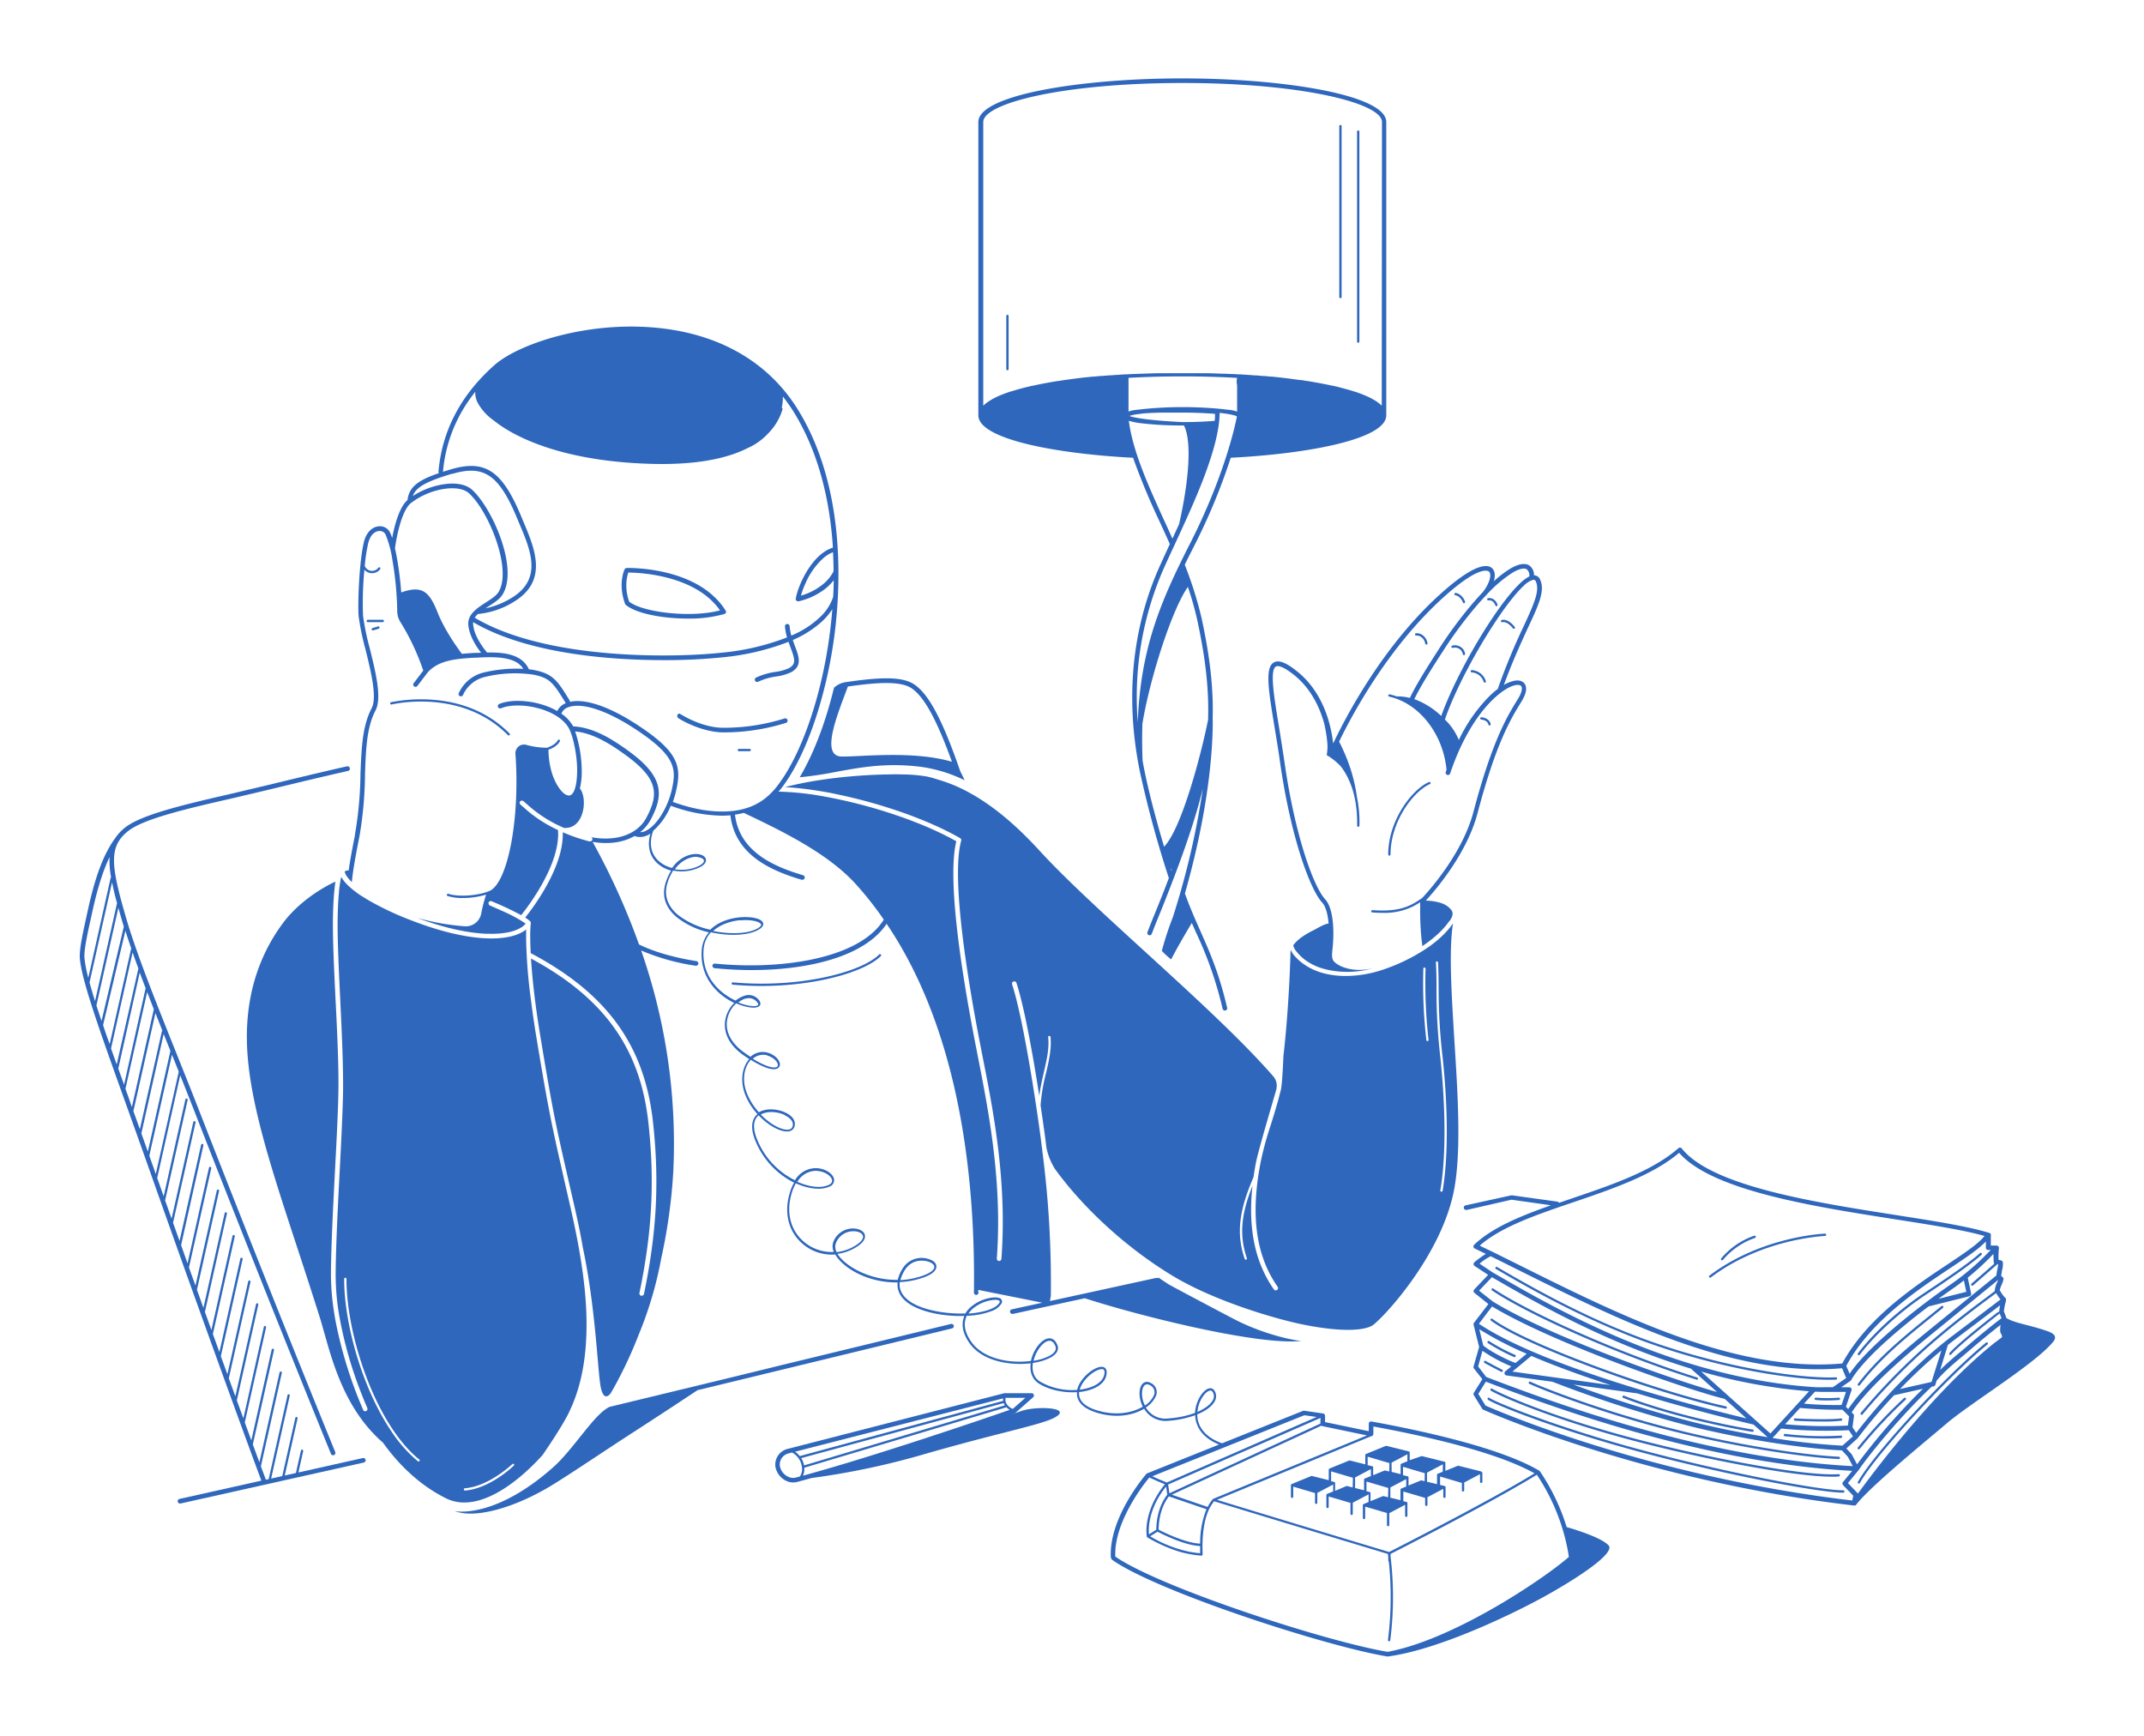 <svg xmlns="http://www.w3.org/2000/svg" viewBox="0 0 769.48 623.11"><defs><style>.cls-1{fill:#2e67bc;}</style></defs><title>Монтажная область 6</title><g id="expand_right" data-name="expand right"><path class="cls-1" d="M344.66,276.84c-6.35-18.41-11.31-27.76-16.57-31.25-4.47-3-12.75-2.52-24.63-.79a7.83,7.83,0,0,0-4.14,2c-3.05,12.6-7.34,23.75-12.31,32.13a133,133,0,0,0,13.34-2c8.81-1.61,17.91-3.28,30.15-1.75A51.58,51.58,0,0,1,346.2,280C345.79,279.07,345.26,278,344.66,276.84ZM302,271.48c-7.64-.18-1.47-15,2.31-25.12,10.86-1.55,18.9-2,22.84.62,4.49,3,9,11.18,14.5,26.39C327.73,269.24,308.52,271.63,302,271.48Z"/><path class="cls-1" d="M182.58,263.92a.44.44,0,0,0,.3-.12.41.41,0,0,0,0-.58C165.76,245.87,140.59,252,140.34,252a.42.42,0,0,0-.3.51.42.42,0,0,0,.5.3c.25-.06,25-6,41.75,11A.42.42,0,0,0,182.58,263.92Z"/><path class="cls-1" d="M131.21,523.87a.83.83,0,0,0-1-.64L107.1,528.4l1.72-7.68a.41.41,0,0,0-.31-.49.42.42,0,0,0-.5.32l-1.81,8.05-4,.89L106.8,509a.41.41,0,0,0-.8-.19l-4.69,20.88-4,.9L104,500.83a.41.41,0,0,0-.31-.49.41.41,0,0,0-.49.31l-6.77,30.14-1,.22-1.8-4.82,7.52-33.52a.41.41,0,1,0-.81-.18l-7.24,32.26q-1.07-2.87-2.36-6.41l7.59-33.83A.42.42,0,0,0,98,484a.41.41,0,0,0-.49.32l-7.31,32.56-2.35-6.44,7.65-34.1a.42.42,0,0,0-.31-.5.4.4,0,0,0-.49.31L87.35,509,85,502.55l7.7-34.37a.41.41,0,0,0-.31-.49.41.41,0,0,0-.49.31l-7.43,33.09c-.76-2.08-1.54-4.25-2.35-6.47L89.9,460a.41.41,0,0,0-.81-.17l-7.48,33.33q-1.15-3.17-2.35-6.48l7.82-34.84a.41.41,0,0,0-.31-.49.42.42,0,0,0-.5.31l-7.53,33.56Q77.6,482,76.4,478.74l7.86-35.05a.41.41,0,1,0-.81-.18l-7.58,33.77q-1.14-3.21-2.33-6.5l7.9-35.25a.41.41,0,0,0-.31-.5.41.41,0,0,0-.49.31l-7.63,34-2.33-6.51,7.95-35.45a.42.42,0,0,0-.31-.49.41.41,0,0,0-.5.31l-7.67,34.16-2.33-6.52,8-35.62a.44.44,0,0,0-.32-.5.43.43,0,0,0-.5.32l-7.7,34.34L65,446.82,73,411a.42.42,0,0,0-.32-.5.42.42,0,0,0-.5.32l-7.74,34.5-2.33-6.54,8.07-35.95a.42.42,0,0,0-.32-.49.41.41,0,0,0-.49.32l-7.78,34.65q-1.17-3.28-2.33-6.55l8.1-36.09a.42.42,0,0,0-.81-.19l-7.81,34.81-2.32-6.57,8.26-36.84c1.66,4.17,3.31,8.34,4.91,12.42,18.58,47.64,37.59,95,49.19,123.41a.83.83,0,0,0,.77.52.7.7,0,0,0,.31-.07.83.83,0,0,0,.46-1.08c-11.6-28.42-30.61-75.76-49.18-123.39-2.52-6.46-5.21-13.16-7.8-19.65-7.35-18.35-14.28-35.68-18-48.36-5.66-19.35-6.29-25.81.49-31.33,5.58-4.54,21.37-8.18,38.09-12,4.17-1,8.49-2,12.66-3,20.25-4.93,28.26-6.68,28.33-6.7a.82.82,0,0,0,.64-1,.83.83,0,0,0-1-.64c-.08,0-8.09,1.77-28.37,6.7-4.17,1-8.48,2-12.64,3-16.92,3.9-32.89,7.58-38.77,12.36a16.73,16.73,0,0,0-3.12,3.27l-.26.37c-5.22,7.06-8,17.36-10,26.55l-.25,1.14c-1.46,6.67-2.74,12.44-2.48,15.55.65,7.9,7.21,26.19,16.28,51.5,2.5,7,5.08,14.16,7.81,21.89,5.48,15.52,11.25,31.75,16.72,47a.43.43,0,0,0,.14.36c10.93,30.48,20.61,57.09,24.2,66.63l-29.39,6.57a.83.83,0,0,0,.18,1.64.55.55,0,0,0,.18,0l65.79-14.7A.83.83,0,0,0,131.21,523.87Zm-100.89-180c-.24-2.85,1-8.5,2.45-15l.25-1.15c1.47-6.72,3.36-14,6.3-20.16a32.13,32.13,0,0,0,.56,7.29.45.45,0,0,0-.19.27l-8,35.78A45.38,45.38,0,0,1,30.32,343.84Zm1.81,8.72,8.08-36c.45,2.23,1,4.72,1.8,7.49l-7.9,35.2C33.34,356.8,32.68,354.56,32.13,352.56Zm2.47,8.23,7.88-35.06c.39,1.42.81,2.89,1.27,4.45.21.75.45,1.52.69,2.3l-8,33.88C35.79,364.41,35.17,362.56,34.6,360.79ZM37,367.85l8-33.83c.65,2.05,1.37,4.2,2.14,6.44a.41.41,0,0,0-.13.22l-7.64,34C38.47,372.3,37.68,370,37,367.85Zm2.87,8.31,7.72-34.38c.65,1.87,1.35,3.79,2.08,5.76L41.89,382C41.17,380,40.49,378.05,39.82,376.16Zm4.66,13.1-2.07-5.79L50.15,349q1,2.75,2.12,5.6Zm2,5.66c-.51-1.42-1-2.81-1.51-4.19L52.81,356c.78,2,1.58,4.09,2.4,6.19l-7.87,35.08C47.06,396.47,46.78,395.69,46.51,394.92Zm1.35,3.79,7.9-35.17q1.22,3.09,2.48,6.27a.42.42,0,0,0-.15.23L50.2,405.23C49.41,403,48.64,400.85,47.86,398.71Zm2.86,8,8-35.67c.79,2,1.61,4.05,2.42,6.09l-8.1,36.13C52.26,411,51.49,408.84,50.72,406.69Zm3.59,10.13c-.25-.71-.49-1.41-.74-2.11l8.13-36.24.09.23,2.35,5.86-8.25,36.73Q55.11,419,54.31,416.82Z"/><path class="cls-1" d="M513.21,281.36c-5.91,2.57-14.15,13.43-14.15,25.27a.42.42,0,0,1-.42.42.41.41,0,0,1-.41-.42c0-12.18,8.53-23.37,14.65-26a.42.42,0,0,1,.33.77Z"/><path class="cls-1" d="M342.31,475.73s0-.07-.05-.11a.82.82,0,0,0-1-.5l-60.25,14.62L267.73,493l-13.35,3.24L219,504.8l-.09,0c-5.56,2.42-12.93,15.14-20.38,21.74-12.85,11.4-24.5,15.91-33,15.91h-.14a13.15,13.15,0,0,1-2.24-.21c7.5,2.89,21.54-1.28,34.12-8.77,6.55-3.91,19.56-12.76,30.06-19.53,8.88-5.73,17.92-11.7,23-15.07l91.38-22.18A.83.83,0,0,0,342.31,475.73Z"/><path class="cls-1" d="M243.61,257.82c4.64,2.84,10.93,5,16,5a74.79,74.79,0,0,0,22.5-3.42.84.84,0,0,0,.51-1.06.83.83,0,0,0-1.06-.51,72.93,72.93,0,0,1-22,3.33c-4.94,0-10.6-2-15.49-5-.4-.24-.91.12-1,.56S243.22,257.58,243.61,257.82Z"/><path class="cls-1" d="M269.05,268.74h-3.86a.41.41,0,0,0-.42.41.42.42,0,0,0,.42.42h3.86a.42.42,0,0,0,.42-.42A.41.41,0,0,0,269.05,268.74Z"/><path class="cls-1" d="M260.41,219.09h0a23.85,23.85,0,0,0-2.14-2.9c-10.84-12.76-32.39-12.4-33.35-12.36a.82.82,0,0,0-.73.45c-.1.21-2.49,5.17.15,12.42a.73.73,0,0,0,.24.34c3.58,3.09,13.15,4.94,22.26,4.94A46.17,46.17,0,0,0,260,220.33a.79.79,0,0,0,.53-.51A.82.82,0,0,0,260.41,219.09Zm-34.6-3.18a17.46,17.46,0,0,1-1-6.77,13.79,13.79,0,0,1,.69-3.67h.09c3.8,0,24,.85,32.82,13.57C247.81,221.85,230.56,219.71,225.81,215.91Z"/><path class="cls-1" d="M424.33,28.13c-36,0-73.2,5.86-73.2,15.65V149.06c0,8.53,27.9,13.79,55.53,15.21a250.1,250.1,0,0,0,9.76,23.4c1.14,2.51,2.3,5,3.43,7.58-1.42,3.06-2.75,6-3.93,8.61-6.75,15.27-13.44,40.28-6.88,72.71A384.73,384.73,0,0,0,419.5,315.1c-1,2.61-2,5.29-3.14,8.07-.65,1.64-1.21,3-1.75,4.34-.86,2.11-1.69,4.11-2.78,7a.82.82,0,0,0,.48,1.07.72.72,0,0,0,.29.06.83.83,0,0,0,.77-.54c1.11-2.89,1.91-4.88,2.78-7,.55-1.34,1.1-2.7,1.75-4.35,6.34-16,10.93-29,13.81-40.81a287.37,287.37,0,0,1-10.45,45.18l-.13.4c-.07.24-.14.46-.22.69a114.3,114.3,0,0,0-3.93,12,25.48,25.48,0,0,0,3.36,3.07s2-4.11,7.4-13.07l1.54,3.48A135.27,135.27,0,0,1,438.8,362a.83.83,0,0,0,.8.64l.2,0a.84.84,0,0,0,.62-1c-2.92-12.49-6.18-19.81-9.62-27.57-1.81-4.09-3.69-8.32-5.54-13.43,6.37-22.3,10-44.54,10-62.08a.76.76,0,0,0-.05-.27c.37-11.27-1-22.83-4-36.64a140.53,140.53,0,0,0-6-19q1.62-3.31,3.37-6.74a216.43,216.43,0,0,0,13.13-31.65.75.75,0,0,0,.16,0h0c27.7-1.42,55.66-6.67,55.66-15.22V43.78C497.55,34,460.33,28.13,424.33,28.13ZM417.93,187c-5.82-12.78-11.34-24.88-12.8-36a25.84,25.84,0,0,0,4.83.93,124.13,124.13,0,0,0,14.49.75h.47c3.61,7.26.55,25.48-1.75,35.42-.8,1.77-1.61,3.51-2.39,5.21C419.83,191.16,418.88,189.05,417.93,187Zm-12.61-37.71.15-.06.18-.06a1.35,1.35,0,0,1,.32-.09l.22-.07.42-.1.24-.06.61-.12.17,0,.91-.15a.64.64,0,0,0,.2,0l.82-.12.39-.05.75-.09.48,0,.77-.08.55,0,.8-.07.62,0,.86-.05.65,0,.92-.05.7,0,1,0,.73,0,1.09,0h.71c.42,0,.85,0,1.27,0h2.62c4.61,0,8.51.18,11.61.46,0,.8-.05,1.63-.12,2.49-3.38.29-7.35.45-11.49.45C414.14,151,407.25,150.05,405.32,149.27Zm15.13,163.32c-.13-.44-.26-.86-.4-1.28l.49,1.06A1.45,1.45,0,0,0,420.45,312.59Zm5.87-102A111.39,111.39,0,0,1,429.58,222c3,13.67,4.36,25.12,4,36.29-2.49,12.52-9.51,39.1-15.79,45.55-3.19-10.74-5.53-19.84-7.1-27.58-.22-1.12-.43-2.21-.62-3.31-.19-4.7-.2-9.1-.06-13.28C412.88,242.52,420.77,218.48,426.32,210.63Zm.75-15.49c-10.2,20.1-17.75,37.19-18.73,64.08a114.61,114.61,0,0,1,9.1-54.69c1.25-2.83,2.7-5.94,4.23-9.24,7.1-15.34,15.91-34.4,16.06-47.11,3.42.38,5.56.85,6.2,1.27C443.44,152,439.67,170.32,427.07,195.14ZM444,135.67a5,5,0,0,0,0,2.52v9.47l-.13,0-.16-.05a2.42,2.42,0,0,0-.35-.11l-.15-.05-.59-.14h0l-.65-.14-.23,0-.55-.1-.28,0-.62-.1-.29,0-1-.14a142.33,142.33,0,0,0-29,0l-1,.14-.28,0-.63.1-.29,0-.54.1-.23,0-.64.13,0,0c-.21,0-.4.09-.58.14l-.17.05-.34.11-.17.05-.11,0V135.59c6.06-.34,12.56-.52,19.4-.52s13.51.19,19.65.54Zm51.91,9.91h0a9.1,9.1,0,0,0-.71-.64s-.08-.06-.12-.1c-.25-.2-.51-.4-.8-.6a.91.91,0,0,0-.16-.11c-.29-.2-.6-.39-.92-.59l-.16-.08c-.33-.2-.68-.4-1.06-.59l0,0c-.37-.19-.77-.38-1.18-.57l-.21-.09c-.4-.18-.8-.36-1.23-.53l-.27-.11c-.43-.16-.87-.34-1.34-.5l-.24-.09-1.45-.5a.32.32,0,0,1-.09,0c-.51-.17-1-.32-1.56-.48l-.3-.09-1.6-.45-.36-.1-1.68-.43-.33-.09-1.77-.41-.15,0c-.6-.14-1.23-.27-1.87-.4l-.37-.08-1.89-.37-.45-.09-2-.35-.4-.08-2-.34-.18,0-2.13-.34-.42,0-2.14-.3-.5-.07-2.2-.28-.42-.05c-.76-.09-1.52-.19-2.29-.27h-.15c-.78-.1-1.57-.18-2.37-.26l-.42,0-2.35-.23-.5,0-2.39-.21-.43,0-2.49-.19h-.11l-2.54-.17H445a1.49,1.49,0,0,0-.18,0l-.1,0-2.48-.14-.49,0-2-.1h-.48l-.41,0-2.64-.1h0l-2.67-.08-.41,0-2.56,0H430l-2.57,0h-6.2l-2.57,0h-.49l-2.56,0-.4,0-2.66.08h-.05l-2.65.1h-.05l-.35,0-2.52.11-.49,0-2.26.13-.09,0a.58.58,0,0,0-.19,0l-.38,0-2.54.17h-.11l-2.49.19-.43,0-2.38.2-.52,0-2.33.23-.45,0-2.35.25-.16,0c-.76.08-1.53.18-2.27.27l-.44.05-2.18.28-.52.07-2.12.3c-.15,0-.29,0-.44.06-.7.1-1.41.21-2.1.33l-.21,0-2,.33-.42.08-1.94.35-.47.09-1.87.37-.39.08-1.84.4-.18,0-1.74.41-.35.09c-.57.14-1.12.28-1.66.43l-.39.1-1.57.45a1.68,1.68,0,0,0-.32.09l-1.54.47a.28.28,0,0,1-.12,0l-1.42.49-.26.1c-.46.16-.9.33-1.32.5l-.29.12c-.42.16-.83.34-1.22.51l-.22.1-1.17.57,0,0c-.37.19-.71.39-1,.58a1,1,0,0,0-.17.1c-.32.19-.63.38-.91.57l-.18.13c-.28.19-.55.39-.8.59l-.12.1c-.25.21-.49.43-.71.64h0V43.78c0-6.75,28.76-14,71.54-14s71.56,7.24,71.56,14Z"/><path class="cls-1" d="M315.54,342.52c-6.64,6.58-29.32,12.17-52.5,10a.43.43,0,0,0-.46.37.42.42,0,0,0,.38.46c3.45.32,6.89.47,10.28.47,19.55,0,37.11-5,42.88-10.72a.4.4,0,0,0,0-.58A.41.41,0,0,0,315.54,342.52Z"/><path class="cls-1" d="M536.8,455.32c9.81,5.73,32.79,19.14,57.91,27.69,26.64,9.06,50.51,12.13,61.84,12.13.84,0,1.61,0,2.31-.05a.42.42,0,1,0,0-.83c-10,.48-35.34-2.34-63.84-12-22.07-7.51-41.59-18.17-57.76-27.62a.42.42,0,0,0-.42.72Z"/><path class="cls-1" d="M609,495.14a.42.42,0,0,0,.4-.29.41.41,0,0,0-.27-.52c-29.89-9.4-61.26-23.9-73.18-31.93a.42.42,0,0,0-.58.11.41.41,0,0,0,.12.58c12,8.07,43.43,22.61,73.39,32Z"/><path class="cls-1" d="M651.72,501.56a.41.41,0,1,0-.09.82,38.43,38.43,0,0,0,3.85.18c2.47,0,4.5-.17,4.53-.18a.41.41,0,0,0,.38-.44.42.42,0,0,0-.45-.38A52.89,52.89,0,0,1,651.72,501.56Z"/><path class="cls-1" d="M619.45,504.68c-24.89-5.5-71.81-22.39-83.91-31.47a.42.42,0,0,0-.49.67C547.22,483,594.3,500,619.27,505.5h.09a.42.42,0,0,0,.4-.33A.42.42,0,0,0,619.45,504.68Z"/><path class="cls-1" d="M660.71,509c-2.35.39-9.89.39-16.46,0a.4.4,0,0,0-.44.39.42.42,0,0,0,.39.44c3.3.2,6.84.29,9.87.29a52.43,52.43,0,0,0,6.78-.3.42.42,0,0,0,.34-.48A.42.42,0,0,0,660.71,509Z"/><path class="cls-1" d="M629,513.78a.41.41,0,0,0,.41-.35A.4.4,0,0,0,629,513c-16.11-2.71-34.23-7.47-46.15-12.15a.41.41,0,0,0-.53.24.42.42,0,0,0,.23.54c12,4.69,30.15,9.48,46.31,12.18Z"/><path class="cls-1" d="M660.75,515.17a112.92,112.92,0,0,1-20.12-.61.42.42,0,0,0-.46.37.42.42,0,0,0,.37.46,135.76,135.76,0,0,0,14.27.82c2.66,0,4.66-.11,6-.21a.42.42,0,0,0-.06-.83Z"/><path class="cls-1" d="M543.43,487a.29.29,0,0,0,.16,0,.42.42,0,0,0,.38-.26.41.41,0,0,0-.22-.54,66.2,66.2,0,0,1-9.26-4.92.42.42,0,0,0-.58.11.41.41,0,0,0,.1.57A66.9,66.9,0,0,0,543.43,487Z"/><path class="cls-1" d="M538.92,492.3a.41.41,0,0,0,.19-.78s-4.18-2.15-5.94-3.16a.42.42,0,0,0-.42.72c1.78,1,5.94,3.15,6,3.18A.41.41,0,0,0,538.92,492.3Z"/><path class="cls-1" d="M548.9,496.59c5.2,2.41,27.24,11,52.21,17.18,23.12,5.76,47.1,9.29,58.84,9.81h0a.43.43,0,0,0,.42-.4.41.41,0,0,0-.4-.43c-11.7-.52-35.61-4-58.67-9.79-24.92-6.2-46.89-14.73-52.07-17.13a.41.41,0,0,0-.55.2A.42.42,0,0,0,548.9,496.59Z"/><path class="cls-1" d="M535.08,499.05c4.48,2.65,23.2,10.39,48.14,17.14,25.55,6.92,60.08,13.73,74.32,13.73.9,0,1.73,0,2.47-.09a.42.42,0,0,0-.07-.83c-12.18.94-49.39-6.27-76.5-13.61-26.85-7.26-44.53-15-47.93-17.06a.42.42,0,0,0-.43.72Z"/><path class="cls-1" d="M586.3,520.42c30.21,8.26,66.32,15.22,75.08,15.22h.17a.41.41,0,0,0,.41-.42.42.42,0,0,0-.42-.41h-.17c-8.71,0-44.7-6.95-74.85-15.19-27.67-7.56-49.3-16.15-52-18a.42.42,0,0,0-.58.11.43.43,0,0,0,.12.58C536.88,504.24,558.11,512.72,586.3,520.42Z"/><path class="cls-1" d="M696.75,468.74c-1.26,1-2.58,2.09-3.94,3.18-8.72,7-18.6,14.95-26,24.68a.41.41,0,0,0,.08.58.43.43,0,0,0,.25.09.44.44,0,0,0,.34-.17c7.33-9.64,17.17-17.55,25.85-24.53q2-1.63,3.95-3.19a.42.42,0,1,0-.53-.64Z"/><path class="cls-1" d="M667.14,520.08a.42.42,0,0,0,.33-.16,171.92,171.92,0,0,1,16.47-17.64.42.42,0,0,0,0-.59.41.41,0,0,0-.58,0,172.58,172.58,0,0,0-16.57,17.74.41.41,0,0,0,.32.68Z"/><path class="cls-1" d="M713.38,481.87a.43.43,0,0,0-.59-.06c-14.48,11.76-40.72,40.24-46,50a.41.41,0,0,0,.17.56.34.34,0,0,0,.19,0,.42.42,0,0,0,.37-.21c5.26-9.67,31.37-38,45.81-49.72A.43.43,0,0,0,713.38,481.87Z"/><path class="cls-1" d="M710.63,449.67c-4.24,3.77-11.35,8.57-20.21,14.45-9.11,6.06-18.15,14.31-23.61,21.54a.41.41,0,0,0,.08.58.43.43,0,0,0,.25.09.44.44,0,0,0,.34-.17c5.31-7.05,14.5-15.43,23.4-21.34s16-10.73,20.3-14.53a.42.42,0,0,0,0-.59A.41.41,0,0,0,710.63,449.67Z"/><path class="cls-1" d="M720.11,473c-.19-.53-.38-1-.56-1.5l-.36-.94a20.38,20.38,0,0,1,.58-3.07,7.32,7.32,0,0,0,.2-1h0v0a.85.85,0,0,0,0-.32l-.05-.11a.55.55,0,0,0-.08-.15s0,0,0,0l0,0a11.52,11.52,0,0,1-1.76-2.29c-.13-.22-.26-.42-.39-.61a11.3,11.3,0,0,1,.69-1.95,11.56,11.56,0,0,0,.67-1.94.86.86,0,0,0-.3-.8,4.58,4.58,0,0,0-.51-.4,18.12,18.12,0,0,1,.3-2.07,8,8,0,0,0,.27-2.92.82.82,0,0,0-.54-.59,3.77,3.77,0,0,0-1-.21,29,29,0,0,1,.14-4.22.84.84,0,0,0-.73-.93l-.15,0-.09,0h-1.94v-3.79a.85.85,0,0,0,0-.24.15.15,0,0,0,0-.07h0a.84.84,0,0,0-.2-.28.15.15,0,0,0-.07,0,1.64,1.64,0,0,0-.22-.14h0c-7.58-2.37-19.59-4.25-33.48-6.42-29.48-4.61-66.15-10.35-76.94-23.9a.82.82,0,0,0-.58-.31.78.78,0,0,0-.62.2c-9.32,8.2-23.86,13.14-37.92,17.92l-4.93,1.69a.86.86,0,0,0-.6-.43l-16.23-2.26-.32,0L526,432.55a.83.83,0,0,0-.63,1,.84.84,0,0,0,.82.65l.18,0,16.11-3.68,14.15,2c-11.11,3.92-21.14,8.05-27.56,14.17a.82.82,0,0,0-.25.73.8.8,0,0,0,.46.61l4,1.94a32.19,32.19,0,0,0-4.12,3,.87.87,0,0,0-.3.69.81.81,0,0,0,.38.64l4.85,3.19-5,5.25a.87.87,0,0,0-.23.63.83.83,0,0,0,.32.59l5,4-5.2,6.77v0h0a.81.81,0,0,0-.12.29h0a.82.82,0,0,0,0,.35v0l2,8-2,7a.82.82,0,0,0,.15.74l3,3.81-3.05,4.89a.82.82,0,0,0,0,.88l3,4.85a.83.83,0,0,0,.37.32c.56.25,57,25.53,133.07,34.4h.12l0,0,0,0a.65.65,0,0,0,.2,0l.07,0,.17-.09a.1.1,0,0,1,.05,0,1.14,1.14,0,0,0,.15-.16l0,0,.33-.45c5.71-7,26.11-23.56,31.94-28.56,8.6-7.39,31.84-21.45,38.44-29.47,1.3-1.58.86-2.91-2.3-3.93C728.36,475.44,723.14,474.84,720.11,473Zm-2.11-.89c.12.3.24.6.35.91l-1.61,1.24c-2.18,1.69-6,4.76-10.6,8.71-.77.67-1.62,1.38-2.51,2.13-2.42,2-5.06,4.27-7.33,6.54l2.8-9c.95-.75,1.9-1.49,2.83-2.19,7.85-5.92,12.51-9.45,15.06-11.4l.85-.65c-.12.59-.23,1.29-.33,2.14a1,1,0,0,0,0,.29.43.43,0,0,0-.45,0l-.21.17c-1.81,1.39-14,10.85-17.17,14.53a.4.4,0,0,0,0,.58.38.38,0,0,0,.27.1.41.41,0,0,0,.32-.14c2.84-3.3,13.52-11.68,16.48-14,.47-.37.76-.58.77-.6a.51.51,0,0,0,.13-.16C717.82,471.68,717.91,471.91,718,472.15ZM549.59,486.57c8.82,3.78,18.72,7.32,28.45,10.48L542.8,492.2Zm-17.24-3.71L530.92,477a124.63,124.63,0,0,0,17,8.8l-4,3.31C541.49,488.27,535.2,485.22,532.35,482.86ZM587.47,500h.08c21.23,6.45,39.66,10.72,41.79,11.21l5.07,4.53c-9.36-1.52-19.08-3.49-27.61-5.65a426.52,426.52,0,0,1-42.12-13.23Zm23.09-7.81a196.06,196.06,0,0,0,38.71,7.07L635.4,514.42Zm50.37,12a131.88,131.88,0,0,1-13.48-.49l3.83-4.16.06-.12h.14c.72,0,1.47.06,2.22.06l2.28,0c.73,0,1.45,0,2.15,0h4.4Zm.28,1.65,2.43,2.43-.43,3.3a157.61,157.61,0,0,1-22.53-.48l5.35-5.84c1.61.14,7.51.64,12.64.64C659.55,505.92,660.4,505.9,661.21,505.87Zm-21.9,6.75a.59.59,0,0,0,.2.06c6,.61,11.62.78,15.94.78,4,0,7-.15,8.07-.21l1.5,2.2-3.78,3.36a234,234,0,0,1-25.08-2.76Zm27.36,3.58s0-.05.06-.07a.1.1,0,0,1,0,0,190.91,190.91,0,0,1,13.1-15.46h0a.65.65,0,0,0,.19,0l10.13-2.29a232.84,232.84,0,0,0-23.66,27.13l-1.88-3.53a.42.42,0,0,0-.11-.16l-1.84-2Zm15.24-17.71a184.25,184.25,0,0,1,14.86-13.86l-3.19,10.18-.35,1.13Zm35.23-39.16c-.11.32-.26.67-.4,1a7.72,7.72,0,0,0-.82,2.88.68.68,0,0,0,0,.14c-.47.37-1.16.88-2,1.53-4.33,3.21-13.33,9.88-22.29,17.74a224.91,224.91,0,0,0-23.81,24.44.42.42,0,0,0,.07.59.39.39,0,0,0,.25.1.42.42,0,0,0,.33-.16,222.18,222.18,0,0,1,23.71-24.34c8.93-7.85,17.91-14.5,22.23-17.7.83-.62,1.49-1.1,2-1.47.06.11.13.2.21.32.17.28.37.6.6.94a10.9,10.9,0,0,0,.76,1l-.83.63c-2.2,1.68-7,5.34-16.17,12.25-11.83,8.91-24.75,21.92-34.78,35l-1.34-2,.53-4.07a.85.85,0,0,0-.24-.7l-.61-.61a.73.73,0,0,0,.14-.16c7-10.39,22.5-22.95,30.82-29.7ZM715.56,453a.92.92,0,0,0,.19.49l-8.2,7.17a.4.4,0,0,0,0,.58.39.39,0,0,0,.31.14.44.44,0,0,0,.28-.1l8.7-7.6a1.38,1.38,0,0,1,.29,0c0,.5-.18,1.22-.27,1.75a16.62,16.62,0,0,0-.34,2.26L694.4,475.65c-8.37,6.78-23.92,19.39-31.08,30l-.82-.81,2-5.91a.84.84,0,0,0-.79-1.1H660.8l3.35-2.31,0,0,.13-.13.06-.07,0,0c4.39-7.65,17.42-18.65,27.82-26.5l14.67-3.66a.83.83,0,0,0,.61-1l-1.22-5.67a92.1,92.1,0,0,0,9.21-8.5C715.47,450.8,715.47,451.88,715.56,453Zm-19.87,13.1c1.87-1.36,3.59-2.58,5.08-3.61s2.79-2,4.06-3l.88,4.08Zm17.87-17.56h.91a91.93,91.93,0,0,1-14.64,12.58c-9.74,6.7-29.18,21.59-36,31.86l-1.21-2.83c8.69-16,25.15-27,37.19-35,5.63-3.75,10.31-6.87,12.92-9.65v2.19A.83.83,0,0,0,713.56,448.58ZM531.07,447c7.71-6.78,20.37-11.08,33.74-15.62,13.89-4.73,28.26-9.61,37.83-17.69,11.81,13.57,48.15,19.26,77.43,23.84,13.19,2.07,24.67,3.86,32.17,6-2.14,2.78-7.16,6.12-13.35,10.25-12.18,8.1-28.83,19.19-37.71,35.51-38.32,3.39-79.61-17.21-116.06-35.38l-9.45-4.69h0Q533.35,448.12,531.07,447Zm-.06,6.48a18.42,18.42,0,0,1,4-2.67l9.32,4.63c33.93,16.92,72,35.93,108.29,35.93q4.26,0,8.49-.38l1.49,3.51-4.78,3.3-1.92,0c-1.47,0-3,.06-4.37,0-49.78-3.16-92.72-27.9-113.37-39.79l-2.49-1.43Zm-.17,9.68,4.61-4.83,1.93,1.11c14.25,8.21,39.07,22.5,69.47,31.69l9.4,8.4c-15.85-4.41-60.2-20-80.48-32.49Zm4.66,5.66C557.74,482.25,606.91,499.14,619,502l7.79,7c-14.13-3.36-71.83-17.79-96-33.95Zm-5,21.53,1.55-5.61a57.24,57.24,0,0,0,10.35,5.59l-2.14,1.78a.84.84,0,0,0-.27.87.85.85,0,0,0,.68.6l16.43,2.26,1.22.45a446.05,446.05,0,0,0,48,15.43c17.74,4.5,40.69,8.16,54.77,8.75l2.1,2.31,1.78,3.35c-55.1-2.83-112.36-24.67-131.57-32Zm134.26,48.11c-73-8.62-127.63-32.31-131.62-34.07l-2.58-4.2,2.72-4.37c19.66,7.52,76.57,29.09,131.47,32l-3.29,4a.85.85,0,0,0,0,1.11l3.68,3.84Zm51.61-57c-21.34,16.79-42.94,45.4-49.57,54.52a.76.76,0,0,0-.11-.14l-3.47-3.64,3.86-4.67s0,0,0,0l0,0c3.38-5,14.5-18.84,26.19-29.9l.73-.16a.83.83,0,0,0,.6-.56l.45-1.44c2.5-3.09,6.26-6.24,9.58-9,.89-.75,1.75-1.47,2.53-2.14,3.84-3.33,7.16-6,9.4-7.77l1.44-1.13a11.24,11.24,0,0,0-.11,2.51.79.79,0,0,0,.1.33l.12.22a2.37,2.37,0,0,1,.41,1.38C717.85,480.36,717.12,480.93,716.39,481.5Z"/><path class="cls-1" d="M366.87,506.25c-1.59.54-2.9.95-4.33,1.4l1.77-.61a.92.92,0,0,0,.27-.16l6.21-5.47a.86.86,0,0,0,.23-.93.84.84,0,0,0-.78-.53h-9.57a.64.64,0,0,0-.2,0l-77.8,20a5.79,5.79,0,0,0-4.36,6.46,7,7,0,0,0,3.88,5,5.49,5.49,0,0,0,2.46.57,5.82,5.82,0,0,0,1.54-.2l5.15-1.4a272.07,272.07,0,0,0,40.4-8.55c28.61-8.22,42.6-10.6,47.18-13.37C384.68,505,371.94,504.57,366.87,506.25Zm-6-4.63H368l-4.44,3.9-.13.05a4.51,4.51,0,0,1-2.37-2.17A3.38,3.38,0,0,1,360.88,501.62Zm-.56,2.09a5.76,5.76,0,0,0,.33.6l-72.07,21.56a7.67,7.67,0,0,0-1-2.62l72.66-19.75C360.28,503.58,360.3,503.64,360.32,503.71Zm-.29-1.9a3.91,3.91,0,0,0,0,.89l-73,19.83a7.36,7.36,0,0,0-1.67-1.58Zm-73,28.05-1.29.34a4,4,0,0,1-2.83-.25,5.28,5.28,0,0,1-3-3.83,4.11,4.11,0,0,1,3.13-4.56l1.23-.32a6.85,6.85,0,0,1,3.53,5.1A4.66,4.66,0,0,1,287.06,529.86Zm1.16-.32a5.67,5.67,0,0,0,.48-2.84L361.21,505a5.64,5.64,0,0,0,1.19.93C354.54,508.66,314.23,522.47,288.22,529.54Z"/><path class="cls-1" d="M137.79,222.84a.42.42,0,0,0-.42-.42H132a.42.42,0,0,0-.42.42.41.41,0,0,0,.42.41h5.39A.41.41,0,0,0,137.79,222.84Z"/><path class="cls-1" d="M136.2,225.07a.43.43,0,0,0-.52-.28l-1.31.4-.69.21a.42.42,0,0,0,.12.82l.12,0,.63-.19,1.37-.42A.42.42,0,0,0,136.2,225.07Z"/><path class="cls-1" d="M528.17,240.46a.42.42,0,0,0,0,.83,4.82,4.82,0,0,1,4.32,3.39.4.4,0,0,0,.39.28.34.34,0,0,0,.14,0,.41.41,0,0,0,.25-.53A5.66,5.66,0,0,0,528.17,240.46Z"/><path class="cls-1" d="M543.29,224.56c-.72-.83-2.46-2.52-4.28-2.08a.42.42,0,0,0-.31.5.43.43,0,0,0,.5.31c1.63-.4,3.36,1.66,3.71,2.1,0,.05.06.09.07.09a.4.4,0,0,0,.33.17.46.46,0,0,0,.25-.08.41.41,0,0,0,.08-.58A4.19,4.19,0,0,0,543.29,224.56Z"/><path class="cls-1" d="M535,259.86a.41.41,0,0,1-.35.47h-.06a.43.43,0,0,1-.42-.37c0-.05-.26-1.5-2.53-1.74a.42.42,0,0,1-.38-.46.41.41,0,0,1,.46-.37C534.66,257.71,535,259.78,535,259.86Z"/><path class="cls-1" d="M534.21,215.45a1.89,1.89,0,0,1,1.55.43,3,3,0,0,1,.9,1.34.43.43,0,0,0,.4.29l.13,0a.42.42,0,0,0,.27-.52,3.92,3.92,0,0,0-1.11-1.68,2.72,2.72,0,0,0-2.26-.66.42.42,0,0,0-.35.47A.41.41,0,0,0,534.21,215.45Z"/><path class="cls-1" d="M524.28,232.2a3.76,3.76,0,0,0-3.07-.52.42.42,0,0,0-.3.51.42.42,0,0,0,.5.3,3,3,0,0,1,2.4.4,2.74,2.74,0,0,1,1.19,1.84.41.41,0,0,0,.41.36h.06a.42.42,0,0,0,.35-.47A3.53,3.53,0,0,0,524.28,232.2Z"/><path class="cls-1" d="M525.53,216.45l-.12,0a.4.4,0,0,1-.39-.29,4.53,4.53,0,0,0-1.59-2.1,3,3,0,0,0-1.12-.46.41.41,0,0,1-.33-.49.43.43,0,0,1,.49-.33,4,4,0,0,1,1.63.73,5.3,5.3,0,0,1,1.71,2.4A.42.42,0,0,1,525.53,216.45Z"/><path class="cls-1" d="M512.33,230.84a.41.41,0,0,1-.35.47h-.06a.42.42,0,0,1-.41-.35,3.52,3.52,0,0,0-2.3-2.79,3.09,3.09,0,0,0-.94-.1.41.41,0,0,1-.43-.4.41.41,0,0,1,.4-.43,4,4,0,0,1,1.56.25A4.35,4.35,0,0,1,512.33,230.84Z"/><path class="cls-1" d="M205,434.39l-2.08-9.09c-5-22.06-5.82-25.45-10.32-52.49-.84-5.07-1.5-9.61-2-13.65a191.87,191.87,0,0,1-1.77-21.76c0-1.61,0-2.88,0-3.84a10.43,10.43,0,0,1-1.34.9c-6.19,3.54-19.66,3.58-39.4-4l-.77-.3A105.87,105.87,0,0,1,132.16,323l-1.39-.85c-.35-.21-.68-.43-1-.64l-.05,0c-.39-.25-.74-.5-1.09-.74l-.09-.07c-.3-.2-.59-.41-.85-.62l-.82-.63c-.63-.5-1.18-1-1.67-1.44l-.31-.3a.86.86,0,0,1-.29-.28,11.9,11.9,0,0,1-2.11-2.76l0,0h0c0,.12-.07.24-.1.38s-.08.37-.13.58a44.75,44.75,0,0,0-.62,4.54c0,.4-.07.82-.1,1.27-.13,1.66-.24,3.65-.31,6.06-.25,7.58.29,18.87.86,30.82.61,12.64,1.23,25.71,1,35.32-.23,8.12-.69,17.24-1.19,26.89-.63,12.16-1.28,24.72-1.43,35.54,0,.09,0,.18,0,.27A87.67,87.67,0,0,0,121.56,471,144.53,144.53,0,0,0,129.67,500c.81,2.1,1.56,3.89,2.17,5.29a.22.22,0,0,1,0,.08.81.81,0,0,1-.44,1,.78.78,0,0,1-.33.07.84.84,0,0,1-.75-.47.36.36,0,0,0,0-.09,154.63,154.63,0,0,1-9.77-31.21c-.21-1.09-.41-2.18-.58-3.29a88.75,88.75,0,0,1-1.19-15.11V456c.15-10.85.8-23.43,1.43-35.61.5-9.64,1-18.75,1.2-26.85.27-9.56-.36-22.59-1-35.2-.58-12-1.12-23.31-.87-31,.06-1.95.14-3.63.24-5.11s.23-2.82.36-3.92c0-.35.08-.67.13-1v0c0-.33.09-.65.14-.94-5.59,2.53-13.74,7.89-19,15.08-8.15,11.07-12.46,24.13-12.79,38.82-.47,20.94,7.67,45.79,18,77.25,2.67,8.14,5.43,16.56,8.24,25.51.52,1.62,1,3.49,1.59,5.46,3.1,11.08,7.79,27.8,21,39.21,6.29,8.79,13.95,15.68,22.67,20a14.64,14.64,0,0,0,6.52,1.48,20.52,20.52,0,0,0,6.28-1.08c.49-.16,1-.33,1.47-.53,7-2.7,14.18-8.65,20.27-15.34,3.55-5.11,8.29-12.49,9.75-15.84a2,2,0,0,0,.1-.21v0c.34-.74.68-1.48,1-2.25,3.4-8.15,5.06-17.8,5-29.32S208.5,449.87,205,434.39ZM150.55,524.3a.41.41,0,0,1-.33.16.45.45,0,0,1-.25-.09l-1-.86a49.42,49.42,0,0,1-8.25-9.49c-10.46-15.26-17.2-38.58-17.2-55a.42.42,0,1,1,.83,0c0,20.74,10.74,52.44,26.16,64.75A.41.41,0,0,1,150.55,524.3Zm33.79,1.7c-.34.34-8.54,8.19-17.46,8.89h0a.41.41,0,0,1,0-.82c8.62-.69,16.88-8.58,17-8.67a.42.42,0,0,1,.58,0A.41.41,0,0,1,184.34,526ZM552.75,208a2.4,2.4,0,0,0-2.21-1.55,4.08,4.08,0,0,0-1.73-3.56c-1.54-.94-3.89-.53-6.78,1.18a37.87,37.87,0,0,0-5.89,4.52c.58-2,.42-3.66-.59-4.64-2.49-2.39-8.61.45-17.23,8-21.78,19-35.62,45.9-39.85,54.86-.64-5.87-3.14-18.07-12.94-25.89-4-3.22-6.63-4.2-8.38-3.18-3.23,1.9-1.89,10,.33,23.45.63,3.86,1.37,8.23,2,12.8,3.73,25.89,10.54,45,15.05,49.9,1.22,1.32,2,4,2.31,7.54-.89.05-2.3.63-5,2.19-3.49,1.68-5.89,3.36-7.28,5.08a6.57,6.57,0,0,0-.43.52,5.3,5.3,0,0,0,1.29,2.36,16.21,16.21,0,0,0,2,2.09l.36.3.21.19a20,20,0,0,0,6.66,3.37l.21.07c.33.1.67.17,1,.26l.64.15a33.07,33.07,0,0,0,16.21-.55c-6.37,1.58-11.81-.24-13.88-2.36-1.31-1.34-.56-3.83-.43-6.35.08-1.18.13-2.32.14-3.4.05-6-1-10.5-2.89-12.59-4.35-4.68-10.94-23.45-14.61-49-.67-4.57-1.39-9-2-12.84-1.81-10.95-3.38-20.41-1.12-21.73.57-.34,2.18-.4,6.49,3,6.1,4.87,9.23,11.68,10.83,17.36a52.92,52.92,0,0,1,1.14,7.09,16.41,16.41,0,0,1-.23,4.33,23,23,0,0,1,3.72,2.73c.47.43,1,.91,1.42,1.42,2.84,3.73,6,10.34,5.78,21.16a.4.4,0,0,0,.41.42h0a.42.42,0,0,0,.42-.41,44.94,44.94,0,0,0-.86-10.11A60.13,60.13,0,0,0,482.44,270c-.81-1.86-1.5-3.22-1.84-3.86,4.79-9.92,18.23-35,38.82-53,11.86-10.36,14.7-8.27,15-8,1,.93.3,4.08-2.23,7.34-.88.91-1.76,1.88-2.65,2.89a148.54,148.54,0,0,0-12.83,17.09c-5.15,8-8.57,13.48-10.7,18a18,18,0,0,0-4.76-.56,20.67,20.67,0,0,0-2.49-.72.41.41,0,1,0-.19.8c10.83,2.44,19.35,13.37,20.59,26.23-.09.28-.19.54-.28.81a.83.83,0,1,0,1.58.53c4.49-13.31,10.36-21.73,15.34-26.53,3.51-3.38,6.58-5,8.42-5.2.52-.07,1.42-.09,1.79.47s.29,2-1.1,4.32l-.46.75c-3.55,5.8-8.92,14.57-15.63,40-3.91,14.81-15.74,28.05-18.36,30.85a30.41,30.41,0,0,1-3.88,2.39c-3.2,1.6-7.16,2.51-14.05,2a.42.42,0,0,0-.07.83c1.32.1,2.55.15,3.68.15a23.19,23.19,0,0,0,10.78-2.21,25.94,25.94,0,0,0,2.77-1.6v.07a.75.75,0,0,0,0,.16l0,.57c0,.71,0,1.69,0,2.84,0,1.77.08,4,.22,6.28v.09c.11,1.71.29,3.47.53,5.17l0,.27v0c0,.11,0,.21,0,.31s0,0,0,0l.72-.49.76-.53,0,0a42.08,42.08,0,0,0,4.08-3.29l.4-.37a31.42,31.42,0,0,0,2.71-2.91c.28-.36.54-.71.79-1.07l.08-.1.06-.07c.05,0,1.69-1.79,1.19-3.53a4.48,4.48,0,0,0-.44-.72c-.11-.14-.24-.26-.35-.39l-.2-.21-.28-.27c-.1-.09-.21-.16-.31-.24l-.11-.08a6.84,6.84,0,0,0-.72-.47,4.48,4.48,0,0,0-.49-.26,2.93,2.93,0,0,0-.4-.19,8.67,8.67,0,0,0-1-.37l-.35-.11-.71-.17a20.34,20.34,0,0,0-4.16-.5c3.05-3.29,14.66-16.53,18.57-31.35,6.64-25.17,11.94-33.83,15.44-39.54l.46-.76c2-3.29,1.69-5.12,1.07-6.08-.36-.57-1.3-1.48-3.39-1.23a11.78,11.78,0,0,0-4.12,1.57c3-8.26,6-14.72,8.4-20C552.21,217.14,554.6,212,552.75,208ZM507.6,250.89c2.1-4.37,5.58-10,10.49-17.54a147.44,147.44,0,0,1,12.65-16.88c.79-.9,1.58-1.76,2.35-2.58a1.18,1.18,0,0,0,.21-.18l.18-.23a48.16,48.16,0,0,1,9.4-8c2.26-1.34,4.11-1.77,5.07-1.19a2.92,2.92,0,0,1,.94,2.55,13.69,13.69,0,0,0-3,2.17c-8.68,7.9-23,32.15-28.63,47.92A27.85,27.85,0,0,0,507.6,250.89Zm30-3.84a.78.78,0,0,0,0,.14,29.63,29.63,0,0,0-2.92,2.5,57.18,57.18,0,0,0-11.11,15.85,21.53,21.53,0,0,0-5-7.33c5.5-16,20.21-40.46,28.2-47.91a8.68,8.68,0,0,1,3.18-2.15s0,0,0,0a2.41,2.41,0,0,1,.44-.08c.25,0,.55,0,.82.59,1.52,3.33-.74,8.22-4.49,16.34A229.48,229.48,0,0,0,537.61,247.05Z"/><path class="cls-1" d="M562.27,548a74.61,74.61,0,0,0-9.59-20,.88.88,0,0,0-.26-.25c-13.61-8-40.24-14-60.17-17.64a.82.82,0,0,0-1,.81c0,.82,0,1.89,0,2.67l-15.69-3.27c0-.54,0-1.33,0-2.26a.83.83,0,0,0-.71-.83c-4.18-.62-6.75-.95-6.78-1a.73.73,0,0,0-.41.06l-29.09,11.65c-7.61-2.76-8.87-7.58-8.89-10.38,3.14-1.27,5.44-3,6.35-4.84a3.61,3.61,0,0,0-.22-3.75,1.72,1.72,0,0,0-2-.7c-2.17.64-4.72,4.56-4.91,8.75a34.66,34.66,0,0,1-9.66,2,8.11,8.11,0,0,1-8-3.94,9.65,9.65,0,0,0,3.37-3.62,3.57,3.57,0,0,0-1.28-5c-1.59-1-2.62-.45-3.09-.05-1.48,1.26-1.68,4.58-.45,7.58a7.4,7.4,0,0,0,.36.79c-3.94,2.36-10.28,3.51-17.42,1-3.88-1.39-5.74-3.53-5.43-6.25a17.18,17.18,0,0,0,5.7-1.49c2.51-1.22,4-3,4.17-5.19.19-1.83-.9-2.24-1.38-2.32-2.63-.48-8,3.69-9.12,7.93a1.57,1.57,0,0,0-.08.31,23.08,23.08,0,0,1-13.35-3c-2.75-1.75-2.82-4.76-2.53-6.68a19.89,19.89,0,0,0,6.16-1.84c2.35-1.24,3.28-2.84,2.65-4.49-.84-2.16-2.14-2.56-3.05-2.49-2.41.13-5.31,3.58-6.34,7.54-.05.19-.09.37-.13.56-7.31,1-17.06-.59-21.44-6.9-1.88-2.7-2.44-5-2.27-6.83a7,7,0,0,1,.7-2.47,27.09,27.09,0,0,0,9.35-1.87,6.48,6.48,0,0,0,3-2.4,1.32,1.32,0,0,0,0-1.64,1,1,0,0,0-.18-.18c-.8-.64-2.77-.65-5-.05a14.4,14.4,0,0,0-6,3.23,10.64,10.64,0,0,0-.95,1,8.34,8.34,0,0,0-.75,1.09c-1,0-2,.05-3.07,0l-1.34-.06a45.06,45.06,0,0,1-7.2-1,31.6,31.6,0,0,1-3.22-.87c-3.69-1.21-6.76-3.05-8.1-5.69a6.29,6.29,0,0,1-.62-3.64,30,30,0,0,0,5.65-.81c6.11-1.51,7.45-3.37,7.5-4.67s-.94-2.19-2.63-2.75a8,8,0,0,0-9.06,2.74,13.35,13.35,0,0,0-2.17,4.68c-9.24.17-17.21-4.07-20.56-7.9a9.86,9.86,0,0,1-1.06-1.42,17.13,17.13,0,0,0,7.23-2.75c2.71-1.81,2.78-3.34,2.57-4.1-.34-1.25-1.85-2.14-3.82-2.25a7.49,7.49,0,0,0-7.48,4.81,4.69,4.69,0,0,0,.19,3.58,15.18,15.18,0,0,1-9.87-2.94c-5.43-4-7.42-10.65-5.34-17.86a16.59,16.59,0,0,1,1.58-3.82l.53.23c4.34,1.86,8.61,2.24,11.39,1a2.48,2.48,0,0,0,1.78-2.72c-.37-2-3.21-3.8-6.19-3.94a8.7,8.7,0,0,0-7.83,4.35,28,28,0,0,1-13.9-15.46c-1.25-3.5-1-6.15.67-7.69l.18-.16c3.75,3.92,8.31,6.27,11,5.71a2.48,2.48,0,0,0,2-2.57c.07-1.57-1.17-3.08-3.39-4.13-2.8-1.32-6.87-1.7-9.51-.1a22.83,22.83,0,0,1-3.58-5.2c-3-5.92-1.64-10.87.39-13.3l.29-.32c4.65,2.89,8.12,4,9.69,3a1.57,1.57,0,0,0,.73-1.63c-.17-1.34-1.75-3.18-4.32-3.93a6.43,6.43,0,0,0-6.21,1.47c-.67-.43-1.36-.89-2.1-1.41-4.75-3.31-7-7.5-6.29-11.78a10.6,10.6,0,0,1,3.25-6c.52.22,1,.42,1.55.61,2.85,1,6.1,1.41,6.95.13.27-.42.39-1.13-.61-2.24a4.61,4.61,0,0,0-5-1.19,8.88,8.88,0,0,0-3.08,1.71c-4.79-2.2-9.53-6.39-11.05-12.52a17.52,17.52,0,0,1-.45-5.83,10.05,10.05,0,0,1,2.61-6.16c6.36,1.4,12.91,1.19,16.61-.68,1.67-.83,2.38-1.72,2.12-2.63-.54-1.82-4.77-2.41-8.5-2.05s-7.73,1.73-10.43,4.42a28.39,28.39,0,0,1-11.69-5.36c-2.61-2.21-5.37-6-3.71-11.35a18.21,18.21,0,0,1,2.06-4.51,15.25,15.25,0,0,0,8.94-.9c2.72-1.17,2.94-2.44,2.82-3.09-.18-1.06-1.43-1.82-3.18-1.94-2.25-.14-6.08.9-8.95,5a11,11,0,0,1-5.12-2.77c-2.61-2.58-3.2-6.31-1.67-10.57a23.58,23.58,0,0,0,6.29-9,54.81,54.81,0,0,0,18.29,3.58c1.07,0,2.1-.05,3.12-.14,1.69,14.24,14.52,19.85,25.59,23.14a1,1,0,0,0,.23,0,.83.83,0,0,0,.25-1.63c-10.59-3.15-22.83-8.47-24.43-21.74a26.53,26.53,0,0,0,3.17-.63c15.05,7.09,30.5,14.9,40.2,25.56A124.59,124.59,0,0,1,317.19,330c-8.74,14.21-37.41,18.15-60.59,15.78a.82.82,0,0,0-.91.74.89.89,0,0,0,.11.48.87.87,0,0,0,.63.43,130.89,130.89,0,0,0,13.36.68c20.33,0,40.59-4.82,48.42-16.6,26.54,39.21,31.89,92.46,31.33,132.34a.81.81,0,0,0,.54.78.88.88,0,0,0,.27.06h0a.85.85,0,0,0,.62-1.42l.22-.37,14.56,2.91,8.32,1.67-10.95,2.39a.81.81,0,0,0-.59.54.82.82,0,0,0,0,.44.81.81,0,0,0,.81.66l.18,0,17.33-3.79,8.47-1.84c21,6.78,63.14,17.11,77.91,15.29-1.06.16-12.61-1.78-24-7.64-4.51-2.32-21.73-11.47-23.66-12.55l-.21-.14c-.17-.11-1.48-.95-3.49-2.32l-.6.14a.85.85,0,0,0-.45-.05l-34,7.42-4,.87c.11-.65.23-1.3.33-2a366.1,366.1,0,0,0-3.08-52c0-.26-.06-.49-.08-.71-.08-.64-.17-1.38-.27-2.17-.37-3-.93-7-1.62-11.63-2.22-14.94-5.77-35.74-8.86-45.14a.86.86,0,0,1,0-.22.43.43,0,0,1,0-.16.75.75,0,0,1,0-.16.59.59,0,0,1,.06-.14.41.41,0,0,1,.1-.13,1,1,0,0,1,.1-.11l.15-.08.1-.06h.05a.39.39,0,0,1,.15,0h.18a.37.37,0,0,1,.14,0,.44.44,0,0,1,.16.06l.11.09a.65.65,0,0,1,.12.11,1,1,0,0,1,.08.14,1.09,1.09,0,0,0,.06.11c2.79,8.51,6,26.19,8.19,40.58.39-3,1.05-5.86,1.65-8.52,1-4.37,2-8.5,1.56-12.56a.42.42,0,0,1,.36-.46.42.42,0,0,1,.46.37c.43,4.2-.54,8.4-1.56,12.84a64.9,64.9,0,0,0-2,11.71c.07.48.14.93.21,1.4.66,4.46,1.21,8.39,1.59,11.35.1.81.19,1.53.26,2.18a.06.06,0,0,0,0,0,22.69,22.69,0,0,0,3.06,7.83c9.18,12.73,24,27.23,41.75,38.1,15.44,9.46,37.26,15.56,44.9,17.27,12.46,2.8,22.81,3.25,27.09,1,2.82-1.46,25.45-25,29.72-49.75,2.41-14,1.14-33.8-.09-53-1-16.48-2-32-.47-41.64l-.22.28a.71.71,0,0,1-.07.09c-.23.34-.49.66-.75,1,0,0,0,0,0,0a33.78,33.78,0,0,1-4.56,4.64l-.81.66c-.29.24-.59.47-.9.7l-.93.7c-.48.35-1,.68-1.46,1a66.2,66.2,0,0,1-13.34,6.76c-.93.35-1.85.67-2.75.95l-.14.05a41.78,41.78,0,0,1-12.56,2c-5.34,0-10.71-1.17-15-4.2a14.61,14.61,0,0,1-1.32-1,3.22,3.22,0,0,1-.28-.24,19.26,19.26,0,0,1-2.09-2.14s0,0,0,0l-.14-.16a7,7,0,0,1-.84-1.56,3.88,3.88,0,0,0-.16.88v0s0,0,0,0c0,.22-.44,19-2.55,37.25-.16,4.13-.5,10.39-.89,11.92h0c0,.2-.09.39-.14.59l-.84,3.22c-.9,3.27-1.81,6.15-2.69,9a115.67,115.67,0,0,0-3.7,13.7s0,.05,0,.07c-3.57,18.65-1.56,33.08,6.13,44.11a.35.35,0,0,1,.05.08.82.82,0,0,1-.2,1.16.85.85,0,0,1-.48.15.79.79,0,0,1-.65-.34h0a.28.28,0,0,0-.06-.09c-6.77-9.72-9.28-21.91-7.63-37.1-.18.45-.36.9-.52,1.34-3.71,9.81-4.09,17-1.49,24.64a.41.41,0,0,1-.26.53l-.13,0a.42.42,0,0,1-.39-.28c-2.95-8.62-2.18-16.7,2.75-28.36l.42-1c.25-1.71.53-3.44.87-5.22v0c1-5,7.08-25.25,7.36-26.4,0-.05,0-.11,0-.17v0a5.11,5.11,0,0,0-1.17-4.4c-11.38-13.09-29.05-29.22-46.19-44.88-14.34-13.1-27.89-25.48-37-35.34l-.06-.07c-4.5-4.87-14.3-15.49-27-22.11a54.5,54.5,0,0,0-10.32-4.13,34,34,0,0,0-3.6-1,53.7,53.7,0,0,0-8.85-.77c-1.81-.07-3.54-.06-5.23,0-10.85.16-25.2,1.48-36.67,4.49l-.32.09h.41l1.14.07c1.45.09,3,.23,4.57.42.67.07,1.36.15,2.06.25.47.06,1,.12,1.43.2,3.12.44,6.43,1,9.85,1.77,14.63,3.1,31.23,8.6,43.41,15.56a.83.83,0,0,1,.39.94c-3.79,13.68,2.69,51.83,6.88,73.36l.74,3.78c4,20.16,8.88,45.26,6.82,72.89a.83.83,0,0,1-.82.78h-.07a.83.83,0,0,1-.76-.89c2-27.42-2.86-52.39-6.8-72.46l-.74-3.79c-5.08-26.06-10.37-59.75-7-73.48-13.18-7.4-31.36-13.1-46.53-15.9a103.3,103.3,0,0,0-17.28-1.91h0a21.23,21.23,0,0,0,1.35-1.64c.26-.35.53-.71.79-1.08,4.93-6.94,9.38-17,12.75-28.62a167,167,0,0,0,5.55-27.86c2-17.77,2.9-51.53-13.55-78-9.81-15.79-25.78-25.72-46.2-28.72-26.92-3.94-53.66,4.92-62.61,12.83-12.09,10.7-18.86,23.58-20.12,38.29a.81.81,0,0,0,.15.51c-7,2.38-10.53,4.74-11.2,9.2a.7.7,0,0,0,0,.38c-2.9,2.47-4.62,8.68-5.57,13.68a14.2,14.2,0,0,0-.86-2.12,4,4,0,0,0-4.06-2.05c-2.42.27-4.35,2.3-5.17,5.43-1.69,6.47-2.35,22.4-1.94,26.88a91.8,91.8,0,0,0,2.41,11.65c2,8.14,4.3,17.38,2.25,21.32-3.34,6.39-3.63,14.27-4,23.39a136.61,136.61,0,0,1-2,22l0,.25c-.57,2.82-1.51,7.65-2.14,11.77a.18.18,0,0,1,0,.05c0,.14,0,.49-.07.71-1.14,0-1.45.46-1.45.46a.45.45,0,0,0,0,.08,5.38,5.38,0,0,0,1.06,2c.19.25.41.51.65.8s.54.58.86.89c.28-4.08,1.91-12.39,2.72-16.46l.05-.26A138,138,0,0,0,131,277.63c.33-8.92.6-16.61,3.77-22.68,2.34-4.49.08-13.64-2.11-22.48a89.75,89.75,0,0,1-2.36-11.41,124.48,124.48,0,0,1,.48-16.63,3.64,3.64,0,0,0,1.4,1,3.72,3.72,0,0,0,1.38.27,4,4,0,0,0,.47-.05,3.66,3.66,0,0,0,2.37-1.35.42.42,0,1,0-.65-.52,2.8,2.8,0,0,1-3.27.88,3,3,0,0,1-1.57-1.53,57.82,57.82,0,0,1,1.28-8.36c.64-2.44,2-4,3.74-4.2a2.38,2.38,0,0,1,2.41,1.15,38.76,38.76,0,0,1,2.51,9.33,119.53,119.53,0,0,1,1.72,18.3,7.44,7.44,0,0,0,1.11,3.83,83.38,83.38,0,0,1,8.23,17.47l-3.4,4.46a.83.83,0,1,0,1.32,1l3.64-4.78c4-4.52,10.53-4.93,16.86-5.32l.73,0c8.2-.52,14.22,0,16.75,4a50.65,50.65,0,0,0-14.36,1.36,13.18,13.18,0,0,0-8.6,6.95l-.17.35a.83.83,0,1,0,1.49.73l.17-.35a11.53,11.53,0,0,1,7.51-6.08,45.46,45.46,0,0,1,17.72-.84c5.76,1.16,7,2.9,11.42,10.09a.34.34,0,0,0,.09.12,5.53,5.53,0,0,0-3.08,2.83c-6.41-3.74-15.74-4.65-20.79-2.55a.83.83,0,1,0,.64,1.53c6.39-2.66,20.94.13,24.56,7.67,1.44,3,2.87,9.94,2.72,15.46-.19,6.65-1.81,7.89-2.5,8.13-.92.3-2.27-.45-3.43-1.91-3.85-4.84-4.33-11.65-4.36-14.36a.36.36,0,0,0,0-.1c3.31-1.17,4.08-3,4.11-3.05a.41.41,0,0,0-.76-.32s-.76,1.66-4,2.7a.46.46,0,0,0-.2-.05,27.34,27.34,0,0,1-7-1,3.26,3.26,0,0,0-2.22.14,3.15,3.15,0,0,0-1.78,3.05c1.65,22.76-2.53,45.23-8.87,49-3.91,1.89-11.44,2.5-15.2,1.24a.42.42,0,0,0-.53.26.43.43,0,0,0,.26.53,18.06,18.06,0,0,0,5.44.72,29.26,29.26,0,0,0,8.38-1.22,53.48,53.48,0,0,0-1.74,6.65,5.59,5.59,0,0,1-6,4.7h-.08a86.9,86.9,0,0,1-16.93-3c9.29,3.47,17.34,5.22,23.72,5.64.32,0,.63.05.94.05l.81,0c5.34.16,9.37-.68,11.8-2.23l.06,0a7.24,7.24,0,0,0,1.61-1.41,48,48,0,0,0-7.83-4.28c-2.7-1.25-5-2.19-5-2.22a.8.8,0,0,1-.49-.64,1.15,1.15,0,0,1,0-.19,1.23,1.23,0,0,1,0-.25c0-.07.09-.13.13-.19a.86.86,0,0,1,.54-.31,1,1,0,0,1,.41.05,113.75,113.75,0,0,1,10.63,5c2.34-2.91,14.2-18.35,13.21-30.55a47.76,47.76,0,0,1-12.17-8c-.46-.41-.88-.77-1.28-1.11l0,0a.81.81,0,0,1-.29-.55.79.79,0,0,1,0-.34v0a.73.73,0,0,1,.14-.26,1,1,0,0,1,.17-.14l.07-.05a.56.56,0,0,1,.18-.07.82.82,0,0,1,.75.14c.44.35.88.75,1.37,1.18a46.75,46.75,0,0,0,12.24,8c.2.1.41.18.61.27l.35.17c7.42.52,8.56-10.82,5.71-14.13a24.3,24.3,0,0,0,.67-5.49,45.45,45.45,0,0,0-2.36-15c6.41.6,12.43,4.37,18,8.39,12,8.67,12,14.17,7.59,22.52-2,3.86-6,6.44-11,7.25a25.84,25.84,0,0,1-9.19-.3l.21,0a.83.83,0,0,1,.56,1,.71.71,0,0,1-.17.31.85.85,0,0,1-.63.29l-.17,0h-.06l-.07,0-.76-.21-.23-.07a60.53,60.53,0,0,1-8.51-3c0,.22,0,.45,0,.69,0,12.38-10.83,26.61-13.5,29.93a11.48,11.48,0,0,1,1.86,1.39l0,.05a.6.6,0,0,1,.14.2l0,.09a.86.86,0,0,1,0,.35h0a47.83,47.83,0,0,0-.17,5.9c0,1.36.06,3,.16,4.84l.12,0,0,0c27.21,14.41,40.7,33,43.74,60.4,2.34,21.22,1.39,39.7-3.21,61.82a.83.83,0,0,1-.81.66h-.18a.83.83,0,0,1-.64-1c4.56-21.94,5.51-40.27,3.18-61.29-2.93-26.51-16-44.65-42.11-58.72.2,3.08.51,6.78,1,11.15s1.18,9.42,2.11,15.21c.12.72.24,1.45.36,2.21,4.49,27,5.26,30.38,10.3,52.4l2.08,9.08c1.07,4.72,2,9.22,2.74,13.54,0,0,0,0,0,0,4.46,21.08,5.23,42.1,6.28,49.27,1,6.69,3.42,3.59,3.74,3.15l0,0q1.4-2.4,2.71-4.9a149.35,149.35,0,0,0,7.47-16.47c.46-1.1.9-2.2,1.32-3.31a136,136,0,0,0,6.67-23.91A195.47,195.47,0,0,0,241.66,420a209.77,209.77,0,0,0-11.55-78.91,78.87,78.87,0,0,0,19.57,5.47h.13a.81.81,0,0,0,.48-.16.8.8,0,0,0,.34-.54.83.83,0,0,0-.69-.95c-8.24-1.32-15.36-3.4-20.6-6a250.16,250.16,0,0,0-16.65-36.8,28.56,28.56,0,0,0,4.73.42,24.91,24.91,0,0,0,3.89-.3,19,19,0,0,0,6.45-2.23,5.19,5.19,0,0,0,1.91.37,6.74,6.74,0,0,0,2.83-.68c.31-.15.62-.34.93-.53-1.17,4.14-.41,7.77,2.22,10.37a11.75,11.75,0,0,0,5.22,2.89,19.79,19.79,0,0,0-2,4.47c-1.42,4.6-.06,8.83,4,12.23a28.83,28.83,0,0,0,11.56,5.46,10.9,10.9,0,0,0-2.57,6.3,18.27,18.27,0,0,0,.4,5.8c1.47,6.43,6.31,10.86,11.26,13.23a11.29,11.29,0,0,0-3.24,6.22c-.43,2.67-.14,7.86,6.63,12.59.68.48,1.33.92,2,1.33l-.2.23c-2.2,2.63-3.65,7.94-.51,14.21a24.06,24.06,0,0,0,3.65,5.31l-.17.15c-1.36,1.24-2.63,3.74-.89,8.59A28.92,28.92,0,0,0,285,424.39a17.49,17.49,0,0,0-1.62,3.95c-2.19,7.55-.08,14.57,5.64,18.77a16.12,16.12,0,0,0,10.76,3.07A10.3,10.3,0,0,0,301.1,452c4,4.56,12.13,8.36,21.06,8.2a7,7,0,0,0,.72,4c1.28,2.53,4,4.37,7.39,5.65a29.77,29.77,0,0,0,3.31,1.05,41.16,41.16,0,0,0,5.93,1.06c1.35.15,2.69.25,3.95.28.86,0,1.75,0,2.66,0a7.7,7.7,0,0,0-.62,2.6c-.11,1.95.49,4.32,2.43,7.12,4.51,6.48,14.42,8.16,22,7.27-.44,3.17.6,5.77,2.94,7.26,3.63,2.31,8.91,3.4,13.68,3.09-.19,2.12.7,5.07,6,7,7.35,2.63,13.93,1.42,18.08-1.05a8.88,8.88,0,0,0,8.72,4.32,35.54,35.54,0,0,0,9.6-2c.1,2.95,1.49,7.65,8.56,10.53l-25.76,10.32a.8.8,0,0,0-.32.22c-.55.64-13.42,15.64-12.76,29.84a.69.69,0,0,0,.15.42.8.8,0,0,0,.34.57C415,571,475.33,590.67,497.89,594.43h.29c19-2.58,46.57-16.12,57.57-22.33,11.58-6.53,23.94-14.85,21.58-17.51C574.49,551.39,562.27,548,562.27,548ZM434.05,499.06a1.73,1.73,0,0,1,.38-.05.88.88,0,0,1,.74.43,2.76,2.76,0,0,1,.16,2.92c-.7,1.44-2.59,3-5.57,4.31C430.07,502.75,432.46,499.54,434.05,499.06Zm-46.54-.37c1-3.78,5.66-7.36,7.87-7.36a1.51,1.51,0,0,1,.31,0c.23,0,.84.16.71,1.43-.24,2.36-2.15,3.77-3.72,4.52a16.16,16.16,0,0,1-5.17,1.4ZM371,488.07c.93-3.58,3.54-6.81,5.58-6.93h.1c.9,0,1.62.66,2.12,2,.59,1.56-.89,2.75-2.26,3.47a18.51,18.51,0,0,1-5.6,1.72A1.8,1.8,0,0,0,371,488.07ZM348.54,470.2l.27-.29a13.62,13.62,0,0,1,8.37-3.46,2.51,2.51,0,0,1,1.48.33c.1.07.29.23,0,.76-.63,1.1-2.22,2-4.42,2.71a30.41,30.41,0,0,1-6.67,1.12A8.67,8.67,0,0,1,348.54,470.2Zm-23.4-15a6.78,6.78,0,0,1,5.73-2.8,7.74,7.74,0,0,1,2.39.37c1.31.44,2.1,1.18,2.06,1.93,0,.53-.58,2.35-6.87,3.9a29.12,29.12,0,0,1-5.3.78A12.63,12.63,0,0,1,325.14,455.19Zm-31.94-35c2.86.13,5.15,1.83,5.42,3.26.17.95-.61,1.5-1.3,1.81-2.58,1.14-6.6.77-10.74-1a3.65,3.65,0,0,1-.41-.18A7.89,7.89,0,0,1,293.2,420.15Zm-11.58-20c1.89.89,3,2.13,2.92,3.35a1.68,1.68,0,0,1-1.38,1.79c-2.16.46-6.46-1.6-10.11-5.37C275.39,398.59,279.05,398.91,281.62,400.12Zm-6.19-21.39c2.16.63,3.6,2.14,3.74,3.23a.77.77,0,0,1-.34.82c-1,.58-3.76.07-8.64-2.93A5.53,5.53,0,0,1,275.43,378.73Zm-8-20.39a3.79,3.79,0,0,1,4.12,1c.49.53.69,1,.54,1.21-.37.55-2.65.7-6-.46l-1.1-.42A7.87,7.87,0,0,1,267.47,358.34Zm-1.88-28.13c4.33-.43,7.35.56,7.61,1.45.12.44-.51,1.07-1.7,1.66-3.41,1.72-9.51,1.92-15.5.69C259.19,331.12,263.75,330.39,265.59,330.21Zm-15.34-22.73c1.32.09,2.31.6,2.43,1.25s-.76,1.5-2.35,2.18a14.31,14.31,0,0,1-8.09.93C244.88,308.28,248.24,307.35,250.25,307.48Zm265.49,37.46h0a.41.41,0,0,1,.42.4c.17,3.88.19,6.84.21,9.69a206,206,0,0,0,1.42,24.19c2,18.93,2,36.44,0,48a.42.42,0,0,1-.41.35h-.07a.42.42,0,0,1-.34-.48c.38-2.17.68-4.56.92-7.12,1-11,.7-25.39-.92-40.69A205.9,205.9,0,0,1,515.56,355c0-2.84,0-5.79-.21-9.65A.42.42,0,0,1,515.74,344.94Zm-4.9,2.59a.41.41,0,0,1,.43-.4.42.42,0,0,1,.4.43,179.33,179.33,0,0,0,1.07,25.52.42.42,0,0,1-.37.46h0a.41.41,0,0,1-.41-.37A178.49,178.49,0,0,1,510.84,347.53ZM299.17,205a14.55,14.55,0,0,1-3.44,4.36,22.45,22.45,0,0,1-8.12,4.35l-.14,0a29.72,29.72,0,0,1,1.57-4.28,26.36,26.36,0,0,1,6.61-9.27,11.39,11.39,0,0,1,3.32-2Q299.15,201.61,299.17,205ZM159,169.16a52.49,52.49,0,0,1,9.83-26.25q.83-1.17,1.74-2.31a8.08,8.08,0,0,0,1,4.17,19,19,0,0,0,5.7,6.16c5,4.07,21.13,14.43,55.92,15.51,1.51.05,3,.07,4.39.07,14.37,0,24.07-2.36,30.6-5.64h0a22.5,22.5,0,0,0,7.7-5.54,20.38,20.38,0,0,0,4.77-7.83c.07-.22.14-.43.2-.64a.42.42,0,0,0-.29-.51h0a16.44,16.44,0,0,0,.41-4.05l.49.63c1.17,1.52,2.31,3.14,3.38,4.86,8.77,14.15,13,31.31,14.09,48.72a12.22,12.22,0,0,0-3.32,1.68c-5.8,4.08-9.39,12.87-10,16.59a.82.82,0,0,0,.83,1h.15a24.48,24.48,0,0,0,9.15-4.16,17.51,17.51,0,0,0,3.48-3.41c0,2-.09,4-.2,6a17.69,17.69,0,0,1-3.81,6.36A33.56,33.56,0,0,1,284,228.08a19.9,19.9,0,0,1-.61-3.4.84.84,0,0,0-.91-.76.82.82,0,0,0-.75.9,21,21,0,0,0,.73,3.92,86.88,86.88,0,0,1-22.86,5.42c-16,1.83-63,3.09-89.23-12.49a7,7,0,0,1,1.14-1.33,29.76,29.76,0,0,0,12.71-4.26c12.68-7.56,7.81-19,3.51-29.16l-.75-1.8c-6.69-16-12.73-20.17-24.6-16.85l-.54.15c-.43.13-.85.25-1.26.39-.57.16-1.12.34-1.66.51A1,1,0,0,0,159,169.16Zm3.3.88.08,0c11.28-3.33,16.69.35,23.13,15.74l.75,1.81c4.24,10,8.61,20.26-2.83,27.08a29.82,29.82,0,0,1-9.19,3.64l1.14-.74c2-1.29,3.89-2.51,4.91-4.09,6-9.35-3.54-31-10.77-37.64-2-1.88-5.17-2.51-8.62-2.25A28.08,28.08,0,0,0,148.16,178C149.28,174.8,153,172.78,162.25,170ZM171,234.3l-.72,0c-1.5.09-3,.19-4.5.34-1.08-1.43-6.19-8.32-8.85-15.16C154,212.14,151.34,210,144,212.6a119.31,119.31,0,0,0-1.46-11.89c-.25-1.39-.5-2.69-.78-3.89a.57.57,0,0,0,0-.14c1.22-8.27,3.35-14.3,5.71-16.14a25.8,25.8,0,0,1,5.68-3.31c5.9-2.5,12.37-2.8,15.2-.19,7.32,6.74,15.56,27.63,10.5,35.52-.82,1.28-2.57,2.4-4.42,3.6-3.13,2-6.67,4.3-6.35,8.08.34,4,3,8,4.6,10Zm20.95,6.2a20.75,20.75,0,0,0-2.13-.33c-2.4-5.26-8.6-6.16-15-6-1-1.17-4.65-5.73-5-10.05a3.48,3.48,0,0,1,0-.86c18.61,10.94,47.22,13.63,68.3,13.63a204.32,204.32,0,0,0,21.73-1.06A88.19,88.19,0,0,0,283,230.32c.26.79.55,1.56.81,2.28,1.45,3.89,2,5.67-.64,7.16a17,17,0,0,1-4.84,1.35,24.38,24.38,0,0,0-7,2.06.83.83,0,0,0-.34,1.12.81.81,0,0,0,.73.44.93.93,0,0,0,.4-.09,22.38,22.38,0,0,1,6.49-1.89A17.89,17.89,0,0,0,284,241.2c3.94-2.24,2.76-5.46,1.38-9.18-.29-.75-.57-1.53-.84-2.35a37.83,37.83,0,0,0,10.4-6.59,22.39,22.39,0,0,0,3.78-4.48c-2.14,27.37-10.78,52.45-20.29,64.11l-.1.13-.52.6c-.32.37-.64.73-1,1.07a20.84,20.84,0,0,1-9.84,5.75l-.18.06a27.94,27.94,0,0,1-3.77.7h-.08l-.12,0c-6.11.69-13.33-.37-21.34-3.25a33.48,33.48,0,0,0,1.16-3.92c2-8.79,1.18-14.05-14.68-24.23-9.66-6.2-18.08-9-23.43-7.75a.83.83,0,0,0-.1-.53C200.18,244.44,198.6,241.84,191.91,240.5Zm39.87,57.63a4.84,4.84,0,0,1-2.09.52,14.6,14.6,0,0,0,3.84-4.58c4.67-8.83,4.76-15.37-8.1-24.66-6-4.35-12.6-8.4-19.75-8.75a13.63,13.63,0,0,0-4.24-4.57,3.91,3.91,0,0,1,2.45-2.29c4.68-1.78,13.33.93,23.16,7.24,15.84,10.17,15.65,14.93,14,22.46C239.5,290.15,235.62,296.31,231.78,298.13Zm68.17,148a6.67,6.67,0,0,1,6.3-4.29h.35c1.59.08,2.82.75,3.07,1.65s-.54,2.05-2.23,3.18a16.18,16.18,0,0,1-7.2,2.66A3.94,3.94,0,0,1,300,446.09ZM410.6,503.72c-1.17-2.86-.83-5.75.23-6.63a1.24,1.24,0,0,1,.84-.32,2.59,2.59,0,0,1,1.27.43,2.77,2.77,0,0,1,1,3.89,8.76,8.76,0,0,1-3,3.28Zm81.54,11.66a.78.78,0,0,0,.48-.17.26.26,0,0,0,.07-.1l0,0a.89.89,0,0,0,.21-.52v-2.69c19.3,3.55,44.46,9.28,57.85,16.82-15.87,9.74-49.67,26.93-52.2,28.22-2.66-.79-37.41-11.25-61.79-18.72Zm-17.6-3.62,16.07,3.35-55.17,22.75h0s-.06,0-.1.06l0,0h0a13.2,13.2,0,0,0-1.91,2.86l-12.86-4.4,53.75-24.8A.52.52,0,0,0,474.54,511.76ZM415,548.94l-2.64,1.68c-.39-4.16,1-10.83,6.15-17.17.16,1.06.36,2.44.42,2.92C415.13,541.28,415,547.51,415,548.94Zm.44.71c1.45.76,9.61,4.94,15.29,5.14,0,.69,0,1.39,0,2.11,0,.16,0,.32,0,.5-1.22-.12-2.5-.29-3.86-.54a45.54,45.54,0,0,1-14.09-5.55Zm15.29,4.29c-5.42-.2-13.5-4.29-14.9-5,0-1.4.12-7.28,3.69-11.95L433,541.59A32.31,32.31,0,0,0,430.74,553.94Zm43.14-43.07-54.17,25c-.11-.81-.32-2.28-.46-3.15l54.69-23.89C473.92,509.94,473.89,510.73,473.88,510.87Zm-5.76-3c.55.07,2.12.28,4.44.61L418.78,532c-1.89-.75-3.65-1.5-5.22-2.23ZM498,592.77c-22.45-3.79-81.69-23.1-97.74-34.2,0-.81,0-1.62.05-2.44.86-12,10.92-24.43,12.19-25.93,1.66.79,3.54,1.61,5.59,2.44-5.78,7-7.12,14.43-6.5,18.75h0a.32.32,0,0,0,.06.15h0a.35.35,0,0,0,.13.14,52.81,52.81,0,0,0,11.41,5.12,38.83,38.83,0,0,0,8,1.45h0a.4.4,0,0,0,.29-.12.39.39,0,0,0,.12-.31c0-.32,0-.62,0-.92-.22-6.42.64-11.85,2.43-15.54a27.31,27.31,0,0,1,1.69-2.63c21.58,6.61,51.84,15.73,60.42,18.32l2,.59a.59.59,0,0,0,0,.19s.05.31.11.85V560a.41.41,0,0,0,.19.34,121.54,121.54,0,0,1-.3,28.17.42.42,0,0,0,.35.48h.06a.42.42,0,0,0,.41-.36,122.54,122.54,0,0,0,.12-30v-1l1.13-.58c6.76-3.44,36.87-18.9,51.36-27.84a73.4,73.4,0,0,1,11.18,27.51c.11.68.22,1.34.3,2C553.62,566.93,521.41,588.48,498,592.77Z"/><path class="cls-1" d="M531.72,528.28v0s0,0,0,0a.53.53,0,0,0-.08-.17l0,0a.42.42,0,0,0-.18-.11h0l-8-2a.53.53,0,0,0-.26,0l-4.46,1.82v-3s0,0,0,0h0v0a.56.56,0,0,0-.09-.17v0a.32.32,0,0,0-.19-.1v0l-8.06-2a.47.47,0,0,0-.26,0L505.94,524v-2.84s0,0,0,0v0a.37.37,0,0,0-.08-.18v0a.41.41,0,0,0-.19-.12h0l-8.06-2a.39.39,0,0,0-.26,0l-7.1,2.91a.37.37,0,0,0-.18.14l0,0a.34.34,0,0,0-.06.2v3.28a.3.3,0,0,0,0,.1l-5.52-1.38a.46.46,0,0,0-.26,0l-7.11,2.9h0a.33.33,0,0,0-.17.14l0,0a.51.51,0,0,0-.06.21v3.81l-6-1.5a.39.39,0,0,0-.26,0l-7.11,2.91a.33.33,0,0,0-.16.15s0,0,0,0a.42.42,0,0,0-.05.2v4.12a.42.42,0,1,0,.83,0v-3.57l7.82,2.31v3.5a.42.42,0,0,0,.41.41.41.41,0,0,0,.42-.41v-3.56l5.68-3v2.48l-2.21.9h0a.38.38,0,0,0-.17.14l0,0a.42.42,0,0,0-.06.21v4.32a.42.42,0,0,0,.41.41.41.41,0,0,0,.42-.41v-3.76l7.82,2.3v3.93a.42.42,0,0,0,.42.42.41.41,0,0,0,.41-.42v-4l5.68-3V539l-1.82.75a.32.32,0,0,0-.18.14l0,0a.43.43,0,0,0-.06.2v4.57a.42.42,0,1,0,.83,0v-4l7.82,2.3v4.32a.42.42,0,0,0,.42.42.41.41,0,0,0,.41-.42V543l5.68-3v4a.42.42,0,0,0,.83,0v-4.71s0,0,0,0v0s0,0,0,0a.37.37,0,0,0-.08-.18l0,0a.54.54,0,0,0-.18-.11h0l-1.2-.3v-3.47l7.82,2.3V540a.42.42,0,0,0,.42.42.42.42,0,0,0,.41-.42v-2.72l5.68-3v2.76a.42.42,0,1,0,.83,0v-3.45a0,0,0,0,1,0,0v0a0,0,0,0,1,0,0,.44.44,0,0,0-.07-.17l0,0a.34.34,0,0,0-.18-.12h0l-1.72-.44v-3l7.82,2.3v2.67a.43.43,0,0,0,.41.42.42.42,0,0,0,.42-.42V532l5.68-3v2.75a.42.42,0,0,0,.42.42.42.42,0,0,0,.42-.42v-3.47Zm-32.29-3.4,5.68-3v2.5l-2.2.89h0a.5.5,0,0,0-.17.15s0,0,0,0a.36.36,0,0,0-.06.2V529l-3.22-.81Zm-13.95,8.89-2-.49a.46.46,0,0,0-.26,0L479.17,535v-2.88s0,0,0,0a.36.36,0,0,0-.07-.18l0,0a.38.38,0,0,0-.18-.11l0,0-1.19-.3V528l7.82,2.3Zm4.13-3,0,0a.38.38,0,0,0-.05.19v3.82l-3.22-.8v-3.79l5.68-3v2.49l-2.21.9A.58.58,0,0,0,489.61,530.72Zm8.57,6.52-1.6-.4a.39.39,0,0,0-.26,0l-4.45,1.82v-3s0,0,0,0l0,0a.29.29,0,0,0-.07-.17s0,0,0,0a.54.54,0,0,0-.18-.11h0l-1.19-.3v-3.47l7.82,2.3Zm.42-9.23-1.45-.35a.39.39,0,0,0-.26,0l-4.07,1.67v-2.89a0,0,0,0,0,0,0,.44.44,0,0,0-.07-.19l0,0a.67.67,0,0,0-.18-.11l0,0-1.83-.45a.41.41,0,0,0,.11-.28v-2.72l7.82,2.3Zm6.09,5.38-1.82.75a.37.37,0,0,0-.18.14s0,0,0,0a.36.36,0,0,0-.06.2v3.83l-3.63-.91a.27.27,0,0,0,0-.12v-3.55l5.68-3Zm6.61-1.91-1.07-.27a.47.47,0,0,0-.26,0l-4.45,1.82v-3s0,0,0,0h0l0,0a.36.36,0,0,0-.07-.17l0,0a.38.38,0,0,0-.18-.11h0l-1.73-.43v-3l7.82,2.3Zm6.51-3.4-1.83.74a.38.38,0,0,0-.16.15l0,0a.44.44,0,0,0-.07.21v3.38l-3.6-.9s0-.05,0-.08v-3.16l5.68-3Z"/><path class="cls-1" d="M487.46,123a.41.41,0,0,0,.42-.41V47.21a.41.41,0,0,0-.42-.41.41.41,0,0,0-.41.41v75.34A.41.41,0,0,0,487.46,123Z"/><path class="cls-1" d="M481.08,107a.41.41,0,0,0,.42-.41V45.25a.41.41,0,0,0-.42-.41.41.41,0,0,0-.41.41V106.6A.41.41,0,0,0,481.08,107Z"/><path class="cls-1" d="M361.57,132.87a.42.42,0,0,0,.42-.42v-19a.42.42,0,1,0-.83,0v19A.42.42,0,0,0,361.57,132.87Z"/><path class="cls-1" d="M613.76,458.5a.39.39,0,0,0,.25-.08c18.51-14,40.76-14.88,41-14.89a.41.41,0,0,0,.4-.43.38.38,0,0,0-.43-.4c-.22,0-22.72.89-41.45,15.06a.4.4,0,0,0-.08.58A.39.39,0,0,0,613.76,458.5Z"/><path class="cls-1" d="M618.05,452.27a.42.42,0,0,0,.33-.16,26.24,26.24,0,0,1,11.48-7.87.42.42,0,0,0-.26-.8,26.82,26.82,0,0,0-11.87,8.16.4.4,0,0,0,.07.58A.38.38,0,0,0,618.05,452.27Z"/></g></svg>